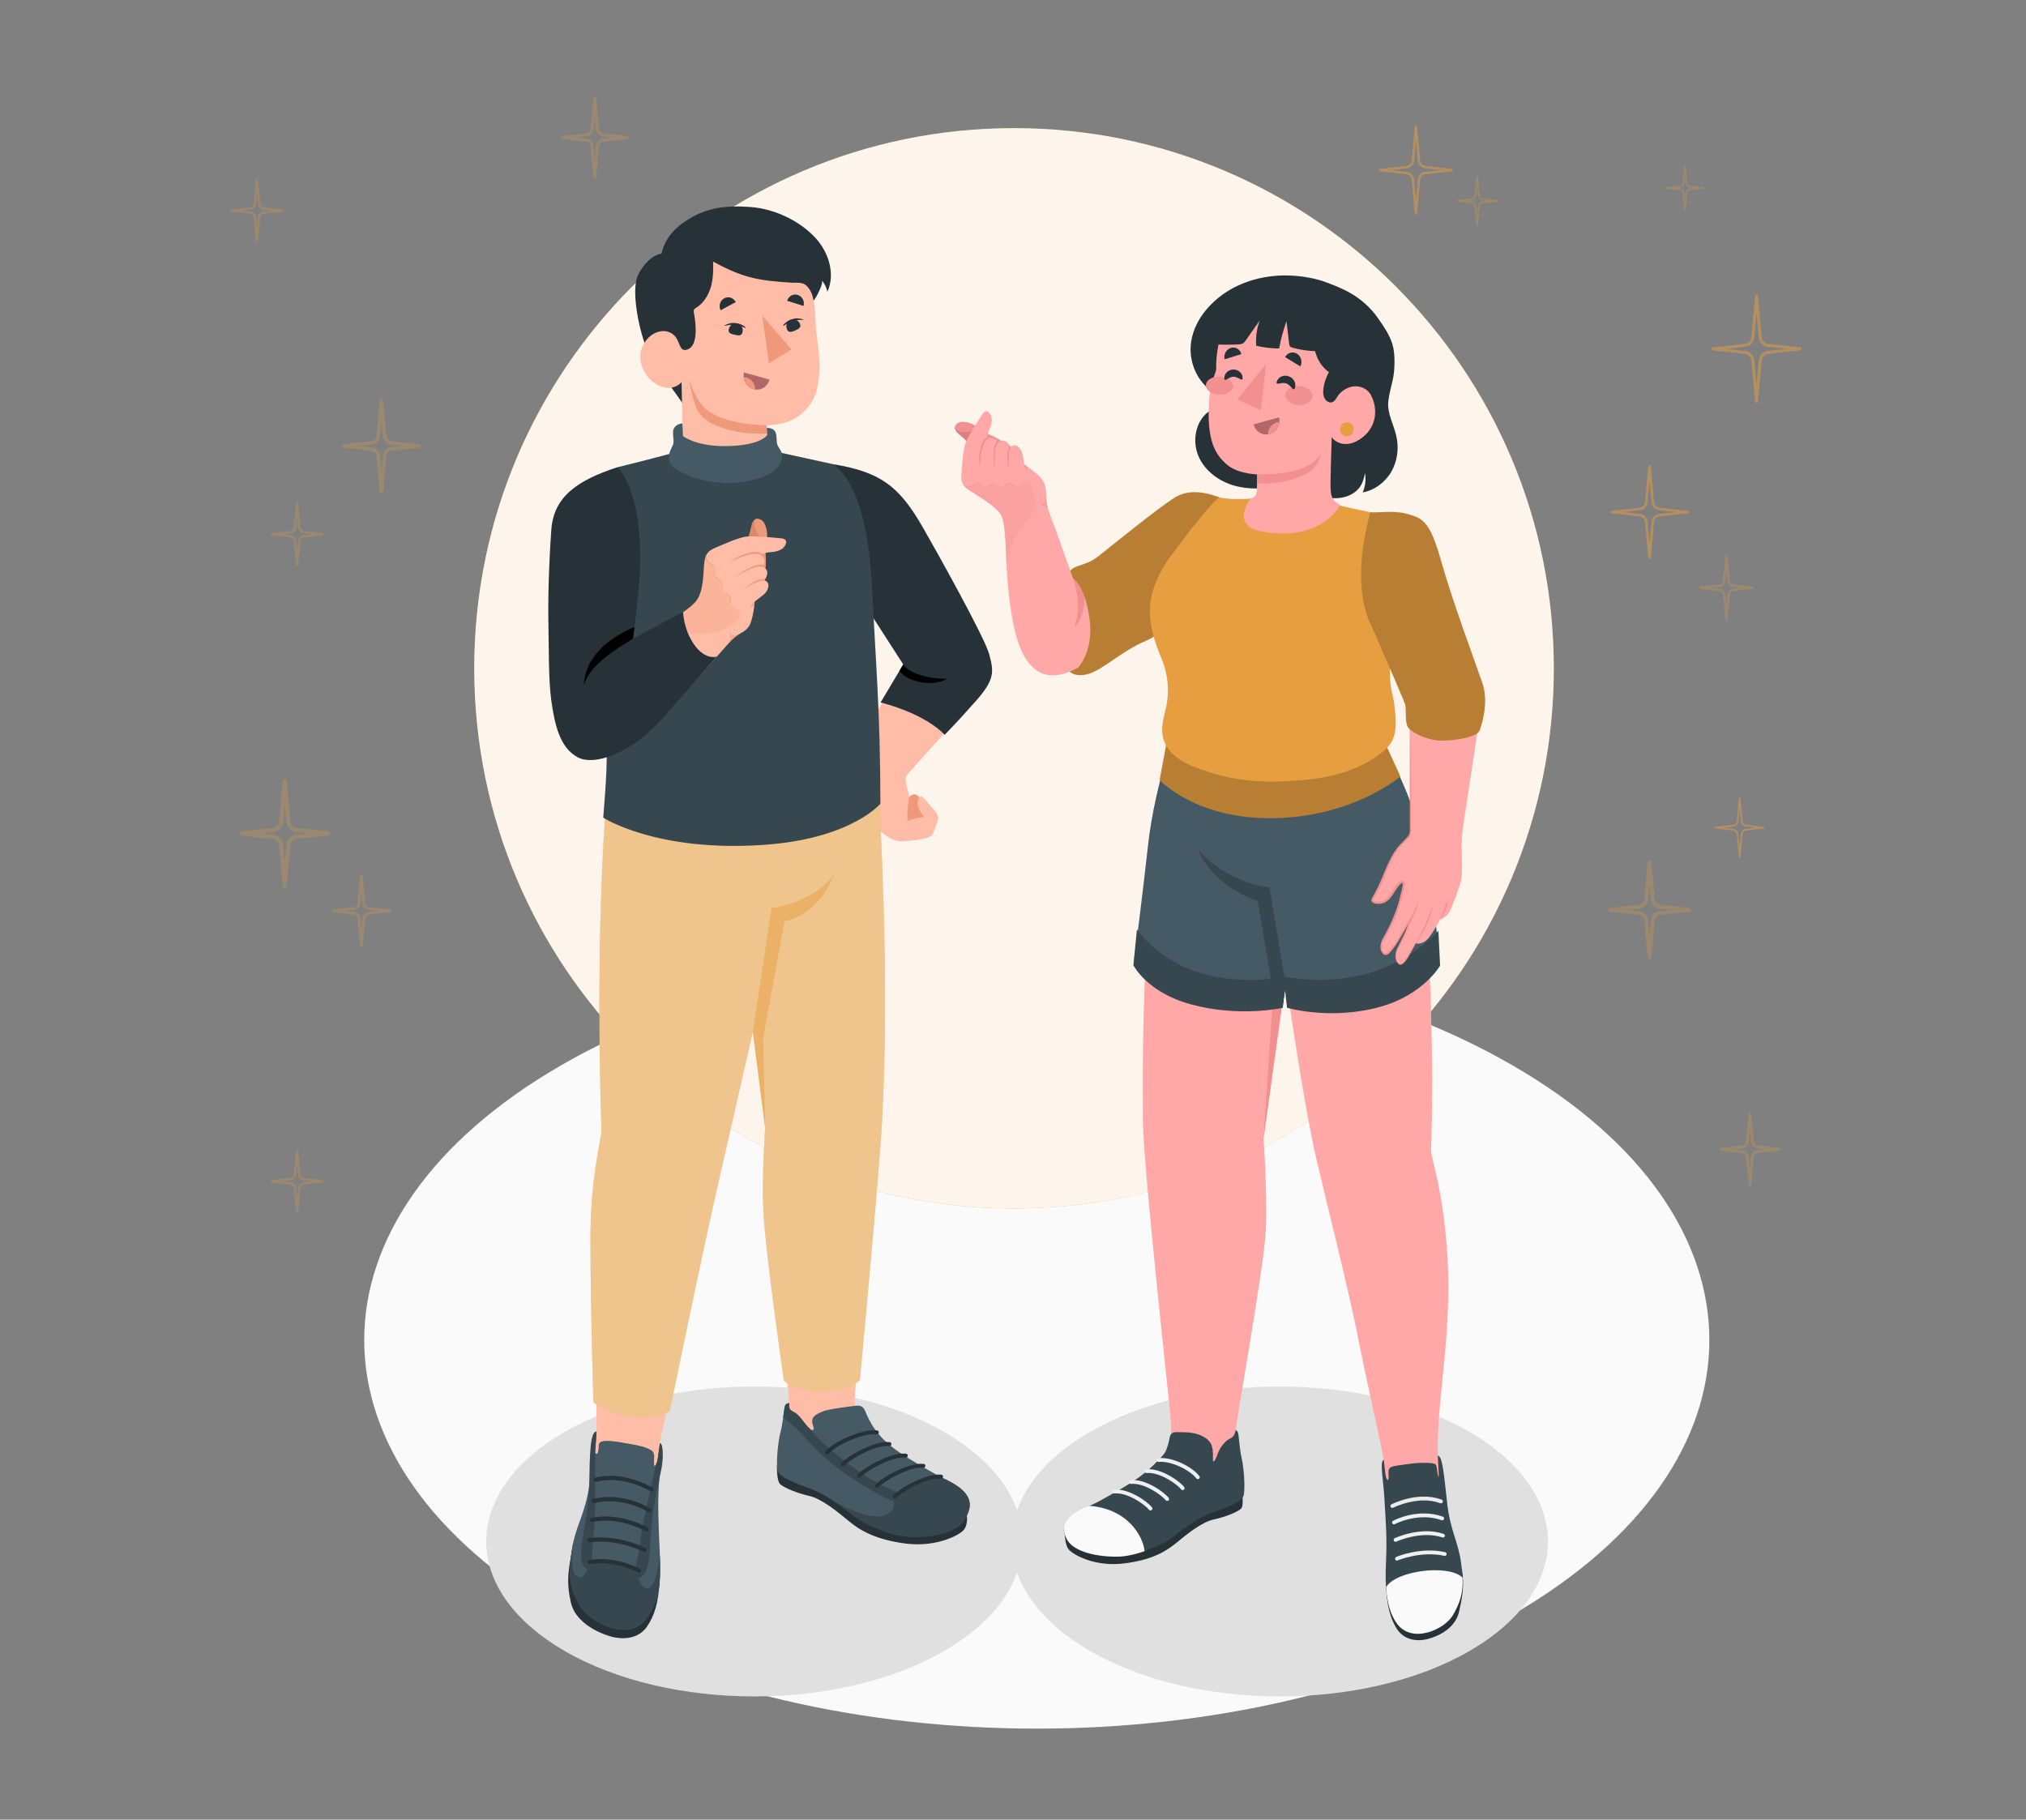 <svg width="334" height="300" viewBox="0 0 334 300" fill="none" xmlns="http://www.w3.org/2000/svg">
<rect x="0" y="0" width="334" height="300" fill="#808080" stroke="none"/>
<g clip-path="url(#clip0_4334_20881)">
<path d="M92.517 175.63C49.218 200.65 49.218 241.216 92.517 266.236C135.821 291.255 206.022 291.255 249.326 266.236C292.624 241.216 292.624 200.65 249.326 175.63C206.022 150.611 135.821 150.611 92.517 175.63Z" fill="#FAFAFA"/>
<path d="M93.103 272.203C75.839 262.227 75.839 246.051 93.103 236.076C110.374 226.1 138.365 226.1 155.63 236.076C172.894 246.051 172.894 262.227 155.63 272.209C138.365 282.184 110.368 282.19 93.103 272.209V272.203Z" fill="#E0E0E0"/>
<path d="M179.718 272.203C162.453 262.227 162.453 246.051 179.718 236.076C196.988 226.1 224.98 226.1 242.244 236.076C259.508 246.051 259.508 262.227 242.244 272.209C224.98 282.184 196.982 282.19 179.718 272.209V272.203Z" fill="#E0E0E0"/>
<path d="M167.171 199.248C216.316 199.248 256.156 159.374 256.156 110.188C256.156 61.002 216.316 21.128 167.171 21.128C118.026 21.128 78.186 61.002 78.186 110.188C78.186 159.374 118.026 199.248 167.171 199.248Z" fill="#E69E41"/>
<path opacity="0.9" d="M167.171 199.248C216.316 199.248 256.156 159.374 256.156 110.188C256.156 61.002 216.316 21.128 167.171 21.128C118.026 21.128 78.186 61.002 78.186 110.188C78.186 159.374 118.026 199.248 167.171 199.248Z" fill="white"/>
<path d="M151.032 131.02C150.619 130.882 150.128 131.062 149.9 131.427C149.757 131.302 149.685 131.092 149.511 131.02C149.296 130.936 149.068 131.11 148.918 131.284C147.721 132.626 147.554 134.77 148.517 136.286C148.577 136.382 148.643 136.472 148.739 136.532C148.847 136.598 148.978 136.604 149.11 136.61C149.78 136.634 150.457 136.58 151.121 136.448C151.78 136.316 152.498 136.047 152.78 135.429C152.983 134.986 152.911 134.471 152.827 133.986C152.72 133.327 152.564 132.739 152.151 132.206C151.882 131.853 151.451 131.158 151.038 131.014L151.032 131.02Z" fill="#F0997A"/>
<path d="M158.107 118.276C163.686 112.423 163.782 111.111 162.495 107.402C161.795 105.383 158.413 98.325 154.282 91.316C149.732 83.593 147.398 79.549 139.406 77.704L140.951 96.414L149.391 109.211C149.391 109.211 143.136 119.63 141.777 122.452C139.819 126.508 140.46 132.571 143.573 135.567C146.686 138.562 147.47 138.97 150.187 138.61C152.905 138.251 153.618 138.047 153.929 137.173C154.713 134.986 155.09 134.734 153.821 133.338C153.103 132.547 152.498 131.768 152.097 131.415C151.917 131.259 151.648 131.307 151.516 131.499C150.678 132.709 152.313 134.698 152.313 134.698C152.313 134.698 150.726 134.872 149.613 135.375C149.433 132.997 150.08 131.697 149.709 130.438C149.469 129.636 149.02 128.276 149.595 127.664C150.828 126.358 154.629 121.931 158.107 118.282V118.276Z" fill="#FFBDA7"/>
<path d="M137.419 76.541C145.207 77.848 148.242 80.172 152.157 86.984C154.246 90.615 162.328 105.06 163.076 107.864C163.824 110.668 164.052 111.962 161.005 115.431C157.808 119.073 155.725 121.152 155.725 121.152C155.725 121.152 153.061 117.899 145.177 115.808L148.907 109.547L140.562 96.594L137.407 76.547L137.419 76.541Z" fill="#263238"/>
<path d="M148.913 109.541C149.883 111.291 154.325 112.081 156.216 111.86C153.654 113.394 149.572 112.399 148.267 110.62L148.913 109.535V109.541Z" fill="black"/>
<path d="M130.092 231.342L129.23 220.205L141.502 221.397C141.502 221.397 141.155 227.418 140.898 230.821C140.742 232.834 143.274 236.651 143.274 236.651C143.274 236.651 137.414 239.682 134.349 238.478C131.284 237.268 129.751 233.241 129.817 232.379C129.883 231.51 130.092 231.342 130.092 231.342Z" fill="#FFBDA7"/>
<path d="M159.245 249.538C159.437 249.538 159.712 251.611 158.647 252.48C157.42 253.48 153.828 255.11 149.117 254.463C144.405 253.822 141.861 252.378 139.988 250.832C138.114 249.28 135.492 247.099 133.361 246.62C131.379 246.177 129.236 245.284 128.608 244.685C127.979 244.086 128.093 241.45 128.093 241.45L159.239 249.538H159.245Z" fill="#263238"/>
<path d="M130.086 231.324C130.086 231.324 129.493 231.324 129.368 231.935C129.212 232.66 129.033 234.769 128.709 235.961C128.26 237.615 127.931 241.006 128.177 242.36C128.422 243.714 131.643 244.685 133.702 245.47C135.803 246.272 138.227 247.902 140.352 249.633C142.549 251.425 147.195 253.318 150.272 253.33C153.911 253.342 158.024 252.252 158.976 250.628C160.161 248.621 161.029 246.284 155.659 243.804C154.642 243.337 151.074 241.24 149.859 240.485C146.572 238.436 144.261 236.561 142.777 232.978C142.603 232.558 142.424 232.097 142.011 231.881C141.699 231.714 141.316 231.732 140.963 231.78C140.065 231.893 136.473 232.331 135.647 232.696C134.917 233.02 133.887 233.397 133.893 234.296C133.893 234.607 133.983 234.913 134.085 235.213C134.145 235.398 134.199 235.638 134.031 235.746C133.875 235.848 133.666 235.728 133.528 235.602C132.965 235.105 132.558 234.476 132.091 233.894C131.84 233.583 131.565 233.289 131.247 233.044C130.96 232.822 130.589 232.708 130.332 232.457C130.008 232.139 130.092 231.744 130.08 231.324H130.086Z" fill="#455A64"/>
<path d="M140.359 249.628C139.425 248.867 138.431 248.13 137.438 247.471C137.438 247.471 143.747 251.269 146.327 249.604C147.991 248.531 147.219 247.195 147.183 246.77C147.147 246.344 153.014 243.421 154.618 243.253C155.061 243.499 155.438 243.696 155.672 243.804C161.041 246.284 160.173 248.621 158.988 250.628C158.03 252.252 155.049 253.492 150.344 253.438C147.267 253.402 142.556 251.425 140.359 249.634V249.628Z" fill="#37474F"/>
<path d="M146.752 245.529C150.093 246.865 148.656 247.453 147.716 247.572C146.776 247.692 141.161 244.439 137.743 241.767C134.181 238.981 131.943 235.949 130.62 234.925C130.129 234.542 129.596 234.074 129.123 233.637C129.219 232.924 129.297 232.277 129.368 231.935C129.494 231.324 130.087 231.324 130.087 231.324C130.099 231.744 130.015 232.139 130.338 232.457C130.596 232.708 130.967 232.822 131.254 233.044C131.571 233.289 131.847 233.583 132.098 233.894C132.565 234.47 132.972 235.105 133.535 235.596C136.426 239.227 143.4 244.193 146.741 245.523L146.752 245.529Z" fill="#37474F"/>
<path d="M147.483 247.093C147.411 247.093 147.333 247.069 147.273 247.021C147.13 246.907 147.112 246.704 147.231 246.566C148.189 245.457 152.709 242.845 155.175 243.133C155.361 243.151 155.486 243.313 155.468 243.492C155.445 243.666 155.301 243.792 155.097 243.774C152.793 243.51 148.501 246.104 147.74 246.979C147.674 247.057 147.579 247.093 147.483 247.093Z" fill="#263238"/>
<path d="M144.574 245.32C144.502 245.32 144.424 245.296 144.364 245.242C144.22 245.128 144.203 244.924 144.322 244.786C145.28 243.678 149.794 241.066 152.266 241.354C152.446 241.371 152.577 241.533 152.559 241.713C152.535 241.887 152.38 242.013 152.188 241.995C149.883 241.731 145.591 244.319 144.831 245.2C144.765 245.278 144.669 245.314 144.574 245.314V245.32Z" fill="#263238"/>
<path d="M141.664 243.636C141.593 243.636 141.515 243.612 141.455 243.558C141.311 243.444 141.293 243.241 141.413 243.103C142.371 241.994 146.89 239.376 149.357 239.67C149.536 239.688 149.668 239.85 149.65 240.029C149.626 240.203 149.471 240.329 149.279 240.311C146.974 240.047 142.682 242.635 141.922 243.516C141.856 243.594 141.76 243.63 141.664 243.63V243.636Z" fill="#263238"/>
<path d="M138.97 241.725C138.898 241.725 138.821 241.701 138.761 241.647C138.617 241.533 138.599 241.329 138.719 241.198C139.677 240.089 144.202 237.477 146.662 237.765C146.848 237.783 146.974 237.944 146.956 238.124C146.932 238.298 146.776 238.424 146.585 238.406C144.286 238.142 139.988 240.73 139.228 241.611C139.162 241.689 139.066 241.725 138.97 241.725Z" fill="#263238"/>
<path d="M136.33 239.808C136.259 239.808 136.187 239.784 136.127 239.736C135.983 239.622 135.965 239.424 136.079 239.287C137.396 237.711 142.119 235.542 144.585 235.83C144.765 235.848 144.897 236.009 144.879 236.189C144.855 236.363 144.699 236.489 144.508 236.471C142.287 236.213 137.761 238.298 136.594 239.694C136.528 239.772 136.432 239.814 136.33 239.814V239.808Z" fill="#263238"/>
<path d="M108.788 237.777L111.044 227.029L98.342 225.752L98.33 236.033C98.33 236.033 97.186 239.766 98.03 241.072C98.874 242.378 107.327 243.409 108.063 242.486C108.8 241.563 108.8 237.783 108.8 237.783L108.788 237.777Z" fill="#FFBDA7"/>
<path d="M108.734 260.939C108.5 264.24 107.92 266.397 106.615 268.242C105.31 270.088 102.873 270.495 100.413 269.728C97.953 268.955 94.804 267.176 94.121 264.252C93.433 261.328 93.589 259.375 94.175 256.344L108.74 260.945L108.734 260.939Z" fill="#263238"/>
<path d="M98.323 236.033C97.306 236.021 97.749 240.515 97.132 244.936C96.474 249.669 94.893 251.521 94.306 255.403C93.636 259.837 93.876 261.856 95.582 264.707C97.282 267.559 103.352 270.717 106.375 267.08C108.841 264.114 108.967 260.615 108.775 256.116C108.578 251.467 108.398 248.196 108.632 244.703C108.853 241.36 109.667 238.364 108.793 237.915C108.721 238.4 108.649 239.023 108.578 239.502C108.518 239.868 108.404 241.677 107.835 241.647C107.787 241.216 107.799 240.814 107.835 240.383C107.865 240.006 107.835 239.586 107.566 239.275C107.297 238.963 106.315 238.598 105.902 238.49C104.902 238.226 103.13 237.927 102.113 237.759C101.61 237.675 101.101 237.615 100.592 237.573C100.179 237.543 99.694 237.537 99.305 237.633C99.066 237.693 98.844 237.831 98.754 238.041C98.688 238.196 98.7 238.376 98.7 238.55C98.7 238.861 98.653 239.167 98.569 239.46C98.533 239.592 98.431 239.742 98.287 239.7C98.168 239.664 98.126 239.526 98.126 239.413C98.126 238.873 98.204 238.484 98.234 237.855C98.245 237.567 98.305 237.172 98.311 236.878C98.317 236.591 98.323 236.303 98.347 236.021L98.323 236.033Z" fill="#455A64"/>
<path d="M94.547 254.139C94.445 254.78 93.816 259.01 95.085 259.884C96.462 260.831 97.24 257.53 97.24 257.53C97.24 257.53 100.485 256.889 105.19 259.159C104.945 259.836 105.657 262.185 106.95 261.807C108.237 261.43 108.782 256.565 108.788 256.499C108.956 260.807 108.77 264.192 106.369 267.074C103.34 270.71 97.276 267.553 95.576 264.701C93.876 261.849 93.631 259.824 94.301 255.397C94.367 254.953 94.451 254.54 94.541 254.139H94.547Z" fill="#37474F"/>
<path d="M97.611 257.847C97.581 259.465 95.833 258.776 95.773 256.481C95.713 254.187 97.12 248.867 97.138 244.93C97.216 239.52 97.312 236.021 98.329 236.027C98.329 236.081 98.329 236.135 98.323 236.189L98.174 238.448C98.144 238.777 98.108 239.065 98.108 239.412C98.06 242.714 98.276 249.118 97.946 252.12C97.617 255.121 97.647 256.224 97.617 257.841L97.611 257.847Z" fill="#37474F"/>
<path d="M104.645 259.069C104.992 257.506 105.28 256.451 105.651 253.462C106.022 250.496 107.489 244.523 108.207 241.311C108.459 240.778 108.53 239.76 108.572 239.496C108.644 239.047 108.71 238.484 108.776 238.016C108.782 237.986 108.788 237.95 108.794 237.92C109.428 238.25 109.321 240.814 109.045 242.15C108.77 243.486 108.429 244.924 108.093 246.835C107.195 250.622 107.321 256.236 106.734 258.416C106.148 260.597 104.304 260.633 104.645 259.069Z" fill="#37474F"/>
<path d="M105.291 259.297C105.244 259.291 105.196 259.273 105.154 259.249C105.118 259.225 101.442 257.206 97.336 257.871C97.132 257.901 96.929 257.775 96.875 257.59C96.821 257.404 96.947 257.224 97.144 257.188C101.538 256.475 105.345 258.578 105.501 258.668C105.687 258.77 105.752 258.986 105.657 259.147C105.585 259.267 105.435 259.327 105.285 259.297H105.291Z" fill="#263238"/>
<path d="M106.165 255.852C106.124 255.846 106.082 255.828 106.04 255.81C105.998 255.792 101.867 253.678 97.288 254.271C97.084 254.295 96.887 254.163 96.839 253.977C96.791 253.785 96.923 253.612 97.126 253.588C101.969 252.965 106.195 255.127 106.375 255.217C106.561 255.313 106.638 255.529 106.549 255.691C106.477 255.816 106.321 255.882 106.171 255.852H106.165Z" fill="#263238"/>
<path d="M97.557 250.946C97.414 250.922 97.288 250.826 97.24 250.688C97.174 250.502 97.282 250.317 97.48 250.269C102.041 249.232 106.525 251.713 106.716 251.821C106.902 251.922 106.968 252.138 106.872 252.3C106.776 252.462 106.543 252.504 106.363 252.402C106.321 252.378 101.963 249.969 97.719 250.94C97.665 250.952 97.611 250.952 97.557 250.94V250.946Z" fill="#263238"/>
<path d="M97.839 247.818C97.701 247.794 97.575 247.698 97.521 247.566C97.45 247.381 97.557 247.195 97.749 247.147C102.765 245.919 106.992 248.573 107.171 248.687C107.351 248.801 107.405 249.016 107.297 249.172C107.189 249.328 106.95 249.358 106.776 249.244C106.734 249.22 102.67 246.674 98 247.818C97.946 247.83 97.887 247.83 97.833 247.818H97.839Z" fill="#263238"/>
<path d="M98.174 244.301C98.037 244.277 97.911 244.187 97.863 244.056C97.791 243.87 97.893 243.684 98.084 243.63C102.79 242.408 107.381 245.152 107.573 245.272C107.752 245.38 107.812 245.595 107.71 245.751C107.609 245.907 107.375 245.949 107.195 245.835C107.154 245.805 102.718 243.157 98.348 244.295C98.294 244.307 98.234 244.313 98.18 244.301H98.174Z" fill="#263238"/>
<path d="M100.245 128.299C97.886 154.145 99.161 186.516 99.161 186.516C98.958 188.475 97.3 194.772 97.335 204.514C97.389 218.216 97.832 231.223 97.832 231.223C100.861 233.781 107.189 234.29 110.409 232.66C110.409 232.66 115.414 208.234 118.221 195.904C121.029 183.574 124.112 170.082 124.112 170.082L126.141 185.899C126.141 185.899 125.549 194.053 125.848 199.793C126.219 206.832 129.224 227.58 129.224 227.58C130.972 229.791 139.06 230.204 141.753 227.532C141.753 227.532 144.992 193.19 145.447 184.263C146.381 165.858 145.764 147.333 144.788 128.299H100.245Z" fill="#E69E41"/>
<path opacity="0.4" d="M100.245 128.299C97.886 154.145 99.161 186.516 99.161 186.516C98.958 188.475 97.3 194.772 97.335 204.514C97.389 218.216 97.832 231.223 97.832 231.223C100.861 233.781 107.189 234.29 110.409 232.66C110.409 232.66 115.414 208.234 118.221 195.904C121.029 183.574 124.112 170.082 124.112 170.082L126.141 185.899C126.141 185.899 125.549 194.053 125.848 199.793C126.219 206.832 129.224 227.58 129.224 227.58C130.972 229.791 139.06 230.204 141.753 227.532C141.753 227.532 144.992 193.19 145.447 184.263C146.381 165.858 145.764 147.333 144.788 128.299H100.245Z" fill="white"/>
<path opacity="0.5" d="M124.112 170.082L127.189 149.718C127.189 149.718 133.9 148.939 137.42 144.254C137.42 144.254 135.6 150.365 129.326 151.923L125.812 171.101L126.142 185.899L124.112 170.082Z" fill="#E69E41"/>
<path d="M112.697 74.199C112.697 74.199 107.92 75.541 101.826 77.027C101.826 77.027 96.175 91.765 98.593 102.981C99.15 105.563 99.521 112.632 99.844 118.096C100.281 125.472 99.88 129.012 99.449 134.806C99.449 134.806 108.351 140.617 126.315 139.263C140.419 138.197 145.136 132.511 145.136 132.511C145.136 117.3 144.31 108.516 143.849 98.254C143.214 84.252 140.467 78.938 137.42 76.547L126.686 74.199H112.703H112.697Z" fill="#37474F"/>
<path d="M123.777 34.129C119.652 33.836 116.647 34.243 113.606 36.077C111.164 37.55 109.602 39.372 109.057 41.81C107.363 42.08 105.848 43.877 105.148 45.447C104.31 47.316 104.849 51.294 105.495 53.901C106.285 57.106 106.986 58.771 108.847 61.443C109.207 61.959 113.69 67.722 113.283 68.064C116.025 65.769 118.761 63.474 121.502 61.18C123.771 59.281 126.04 57.381 128.303 55.482C129.919 54.128 131.745 52.954 132.924 51.18C133.445 50.402 134.109 49.713 134.582 48.898C134.798 48.526 135.815 46.597 135.468 46.202C135.935 46.741 136.258 47.406 136.402 48.107C137.719 45.237 136.653 41.708 134.552 39.354C131.966 36.448 127.662 34.411 123.777 34.135V34.129Z" fill="#263238"/>
<path d="M134.648 64.301C134.068 66.614 132.146 68.813 129.71 69.586C127.866 70.173 126.399 70.107 126.399 70.107L126.585 72.893C127.507 73.54 129.033 76.991 123.059 77.47C117.085 77.949 112.607 74.157 112.607 74.157L112.356 63.013C112.356 63.013 110.937 64.841 108.267 63.397C106.441 62.396 104.663 59.455 106.052 56.842C107.435 54.242 110.249 53.967 111.422 55.62C112.068 56.525 112.092 57.855 113.05 57.693C115.223 57.328 114.726 53.343 114.397 51.582C114.367 51.42 114.337 51.246 114.397 51.091C114.469 50.923 114.636 50.827 114.792 50.725C115.989 49.976 116.786 48.694 117.181 47.334C117.576 45.98 117.612 44.542 117.552 43.128C119.437 44.147 121.377 45.082 123.442 45.651C125.711 46.274 128.076 46.442 130.422 46.603C131.212 46.657 132.266 46.453 132.924 47.077C133.685 47.796 133.966 48.664 134.14 49.611C134.487 51.51 134.391 53.607 134.666 55.512C135.139 58.772 135.319 61.599 134.642 64.283L134.648 64.301Z" fill="#FFBDA7"/>
<path d="M129.764 49.593L132.469 50.444C132.685 49.671 132.254 48.856 131.512 48.623C130.763 48.389 129.985 48.826 129.764 49.599V49.593Z" fill="#263238"/>
<path d="M121.293 49.809L118.797 51.151C118.438 50.432 118.707 49.551 119.396 49.179C120.084 48.808 120.934 49.09 121.293 49.809Z" fill="#263238"/>
<path d="M126.399 70.107C123.592 70.149 118.288 69.364 116.109 67.219C114.577 65.716 113.637 62.714 113.637 62.714C113.637 62.714 114.152 66.65 115.433 68.31C116.714 69.969 119.695 70.838 121.497 71.174C123.903 71.617 126.483 71.509 126.483 71.509L126.399 70.107Z" fill="#F0997A"/>
<path d="M110.374 76.212C110.853 77.602 116.103 80.214 121.892 79.525C127.68 78.836 128.794 76.517 128.914 75.589C129.099 74.127 128.153 73.953 128.064 72.887C127.98 71.838 128.165 70.538 126.417 70.556L126.495 71.689C126.495 71.689 125.657 73.348 120.252 73.54C114.846 73.726 112.601 71.898 112.601 71.898L112.499 69.831C112.499 69.831 111.709 69.771 111.176 70.502C110.644 71.233 111.29 72.677 110.919 73.42C110.548 74.163 110.009 75.092 110.368 76.206L110.374 76.212Z" fill="#455A64"/>
<path d="M126.776 59.898L130.499 57.615L125.656 52.037L126.776 59.898Z" fill="#F0997A"/>
<path d="M122.652 61.407L126.848 62.569C126.549 63.774 125.369 64.487 124.208 64.163C123.047 63.84 122.352 62.605 122.652 61.407Z" fill="#B16668"/>
<path d="M124.214 64.163C124.304 64.187 124.387 64.193 124.477 64.205C124.507 63.133 123.675 62.228 122.604 62.174C122.687 63.091 123.304 63.912 124.214 64.163Z" fill="#F0997A"/>
<path d="M131.859 53.349C132.134 53.954 131.721 54.206 131.134 54.469C130.554 54.733 130.021 54.919 129.746 54.313C129.47 53.708 129.716 53.001 130.302 52.738C130.883 52.474 131.583 52.75 131.859 53.355V53.349Z" fill="#263238"/>
<path d="M129.751 53.019C129.997 52.84 130.302 52.72 130.589 52.624C130.877 52.528 131.182 52.474 131.481 52.492C131.984 52.516 132.259 52.612 132.421 52.672C132.439 52.678 132.469 52.744 132.433 52.744C132.188 52.744 131.966 52.72 131.607 52.744C131.308 52.762 130.901 52.864 130.613 52.959C130.17 53.115 129.997 53.193 129.518 53.493C129.404 53.565 129.188 53.708 129.17 53.732C129.141 53.762 129.105 53.672 129.117 53.642C129.242 53.391 129.53 53.187 129.751 53.025V53.019Z" fill="#263238"/>
<path d="M120.15 54.224C119.988 54.871 120.449 55.039 121.072 55.188C121.694 55.338 122.245 55.422 122.407 54.775C122.568 54.128 122.191 53.481 121.568 53.331C120.946 53.181 120.311 53.583 120.156 54.23L120.15 54.224Z" fill="#263238"/>
<path d="M122.155 53.499C121.879 53.367 121.562 53.307 121.257 53.265C120.957 53.229 120.646 53.229 120.359 53.301C119.868 53.421 119.617 53.565 119.473 53.655C119.455 53.667 119.437 53.739 119.473 53.727C119.718 53.673 119.928 53.613 120.281 53.571C120.58 53.535 120.999 53.553 121.299 53.595C121.766 53.661 121.945 53.709 122.478 53.912C122.604 53.96 122.843 54.062 122.867 54.08C122.903 54.104 122.921 54.008 122.903 53.984C122.735 53.763 122.406 53.613 122.161 53.493L122.155 53.499Z" fill="#263238"/>
<path d="M121.592 93.245C121.556 91.843 122.322 90.74 122.921 89.548C123.292 88.811 123.597 88.014 123.753 87.199C123.915 86.355 124.19 85.258 125.178 85.57C126.363 85.947 126.554 87.841 126.453 88.853C126.381 89.566 126.189 90.237 126.201 90.968C126.213 91.723 126.297 92.478 126.249 93.233C126.183 94.239 125.86 95.222 125.393 96.12C125.07 96.737 124.657 97.337 124.052 97.672C123.879 97.768 123.681 97.84 123.484 97.816C123.124 97.762 122.903 97.403 122.753 97.067C122.436 96.372 122.197 95.647 121.957 94.916C121.777 94.371 121.598 93.82 121.586 93.251L121.592 93.245Z" fill="#F0997A"/>
<path opacity="0.1" d="M126.453 88.913C126.19 88.859 125.92 88.799 125.681 88.679C125.13 88.397 124.789 87.822 124.561 87.247C124.442 86.948 124.34 86.63 124.34 86.306C124.34 86.037 124.43 85.761 124.603 85.558C124.076 85.755 123.885 86.552 123.765 87.199C123.61 88.014 123.304 88.811 122.933 89.548C122.777 89.859 122.61 90.159 122.448 90.464C122.969 90.752 123.568 90.944 124.148 90.824C124.472 90.758 124.765 90.596 125.04 90.416C125.375 90.201 125.693 89.961 125.986 89.698C126.148 89.554 126.309 89.392 126.417 89.206C126.429 89.11 126.441 89.015 126.453 88.913Z" fill="black"/>
<path d="M114.624 99.266C113.181 100.943 107.033 104.496 107.033 104.496L113.241 113.723C113.241 113.723 118.658 107.755 120.017 106.174C121.699 104.209 122.555 104.49 123.382 103.388C124.202 102.279 124.423 99.164 124.423 99.164C124.423 99.164 125.357 98.487 125.938 98.002C126.716 97.343 127.087 96.001 126.022 95.683C126.698 94.707 126.662 93.88 125.842 93.502C126.321 92.244 125.776 91.543 125.034 91.387C125.034 91.387 125.782 91.291 126.674 91.064C128.218 91.004 128.985 90.609 129.35 90.051C129.721 89.494 129.787 88.865 128.853 88.763C127.704 88.637 124.214 88.326 122.951 88.482C121.687 88.643 119.03 89.842 117.892 90.327C116.755 90.812 116.276 91.297 116.102 92.885C115.929 94.467 116.072 97.6 114.63 99.278L114.624 99.266Z" fill="#FFBDA7"/>
<path d="M124.424 99.151C124.173 99.415 123.897 99.966 123.538 100.068C124.035 100.068 124.358 99.571 124.358 99.571L124.424 99.145V99.151Z" fill="#F0997A"/>
<path d="M126.022 95.671C125.412 95.599 123.706 96.396 122.473 97.223C123.64 96.222 124.747 95.479 126.19 95.407C126.19 95.413 126.118 95.533 126.022 95.671Z" fill="#F0997A"/>
<path d="M125.837 93.49C125.286 93.31 124.615 93.376 123.502 93.903C122.388 94.43 121.293 95 121.293 95C121.293 95 122.317 94.233 123.496 93.682C124.675 93.13 125.298 92.963 125.944 93.148C125.914 93.268 125.878 93.382 125.837 93.49Z" fill="#F0997A"/>
<path d="M125.028 91.369C125.028 91.369 125.25 91.339 125.597 91.279C124.885 90.608 122.155 91.183 120.371 92.699C122.065 91.77 124.011 91.123 125.028 91.375V91.369Z" fill="#F0997A"/>
<path opacity="0.3" d="M115.833 104.448C117.186 104.346 118.204 104.388 119.287 103.855C120.287 103.364 121.317 102.561 121.808 101.848C122.041 101.512 122.263 101.099 121.814 100.656C121.598 100.44 120.88 100.17 120.64 99.805C120.227 99.17 120.604 98.834 120.347 98.421C120.054 97.942 119.473 97.846 119.245 97.462C118.952 96.965 119.269 96.564 119.126 96.168C118.892 95.497 118.144 95.749 117.815 94.76C117.701 94.419 118.012 93.909 117.893 93.568C117.725 93.077 117.025 93.041 116.653 92.549C116.468 92.304 116.3 91.789 116.45 91.453C116.264 91.801 116.151 92.256 116.079 92.879C115.905 94.461 116.049 97.594 114.606 99.272C113.415 100.656 110.595 102.315 107.016 104.502C109.877 102.89 112.451 104.712 115.815 104.46L115.833 104.448Z" fill="#F0997A"/>
<path d="M117.731 93.328C117.582 93.16 117.372 93.052 117.187 92.939C117.001 92.819 116.809 92.699 116.672 92.525C116.564 92.393 116.492 92.238 116.456 92.07C116.438 91.98 116.426 91.89 116.42 91.8C116.414 91.692 116.432 91.597 116.45 91.495C116.45 91.477 116.432 91.483 116.426 91.495C116.384 91.573 116.372 91.662 116.354 91.746C116.336 91.836 116.336 91.926 116.342 92.016C116.366 92.208 116.438 92.393 116.552 92.555C116.69 92.747 116.887 92.891 117.085 93.01C117.187 93.07 117.288 93.13 117.396 93.184C117.504 93.238 117.6 93.31 117.707 93.358C117.719 93.364 117.737 93.34 117.731 93.328ZM119.042 95.886C118.964 95.802 118.869 95.743 118.779 95.677C118.689 95.611 118.587 95.551 118.492 95.491C118.324 95.389 118.168 95.275 118.043 95.125C117.929 94.988 117.833 94.82 117.821 94.64C117.803 94.436 117.917 94.251 117.929 94.047C117.929 94.029 117.905 94.047 117.905 94.053C117.875 94.251 117.731 94.406 117.731 94.61C117.731 94.796 117.809 94.976 117.917 95.125C118.043 95.293 118.21 95.425 118.384 95.539C118.486 95.605 118.593 95.665 118.701 95.725C118.743 95.749 118.791 95.772 118.833 95.796C118.899 95.838 118.958 95.88 119.018 95.922C119.036 95.934 119.054 95.892 119.042 95.88V95.886ZM120.485 99.439C120.425 99.271 120.461 99.098 120.467 98.924C120.473 98.762 120.473 98.594 120.407 98.445C120.329 98.271 120.186 98.139 120.03 98.037C119.928 97.971 119.826 97.911 119.719 97.863C119.617 97.816 119.521 97.744 119.425 97.684C119.419 97.684 119.407 97.696 119.413 97.702C119.689 98.013 120.228 98.103 120.347 98.546C120.389 98.702 120.359 98.864 120.359 99.02C120.359 99.163 120.383 99.337 120.467 99.457C120.473 99.469 120.491 99.451 120.485 99.439Z" fill="#F0997A"/>
<path opacity="0.5" d="M121.724 104.634C121.203 104.802 120.682 104.796 120.359 104.311C120.227 104.131 120.251 104.448 120.311 104.7C120.395 105.065 120.299 105.539 120.203 105.958C120.808 105.287 121.299 104.91 121.724 104.634Z" fill="#F0997A"/>
<path d="M114.103 105.76C112.649 103.376 112.613 100.866 112.613 100.866L104.346 105.293C104.346 105.293 105.417 97.51 105.519 93.436C105.621 89.38 105.405 81.017 101.819 77.02C95.085 79.213 91.272 81.951 90.889 87.337C90.505 92.718 90.314 98.583 90.416 103.25C90.487 106.731 90.416 112.033 90.865 115.352C91.445 119.558 92.301 123.267 95.229 124.848C98.156 126.436 104.417 123.86 109.057 118.618C112.565 114.651 118.156 108.259 118.156 108.259C118.156 108.259 116.055 108.978 114.097 105.76H114.103Z" fill="#263238"/>
<path d="M104.351 105.293C99.281 108.361 97.09 110.362 96.246 113.016C96.438 108.624 99.784 105.407 104.603 103.37L104.351 105.287V105.293Z" fill="black"/>
<path d="M237.114 241.042C236.479 232.283 239.514 220.444 238.599 206.862C237.838 195.635 236.078 191.8 235.917 189.637C235.917 189.637 236.743 171.418 234.857 146.363C233.863 133.152 227.829 123.878 225.159 117.743H194.043C188.344 144.032 188.32 169.261 188.422 184.856C188.476 192.807 193.073 233.739 193.067 234.721C193.037 238.424 193.175 239.173 191.816 240.629C188.967 243.684 184.98 246.051 181.412 248.711C181.927 250.077 186.74 250.622 188.865 249.58C192.259 247.92 195.623 245.386 196.785 244.529C199.718 242.36 203.459 240.617 203.507 237.31C203.513 236.896 203.627 236.782 203.603 236.722C203.657 234.793 208.296 209.588 208.667 202.986C208.991 197.312 208.296 187.678 208.296 187.678L211.954 161.221C211.954 161.221 214.809 181.717 217.09 191.423C218.946 199.319 221.412 208.929 223.501 218.653C225.59 229.185 227.374 236.573 228.111 240.665C227.991 242.935 229.924 256.344 230.553 259.351C231.176 262.359 237.731 262.443 238.15 257.266C238.431 253.821 237.222 242.702 237.102 241.048L237.114 241.042Z" fill="#FFA8A7"/>
<path d="M211.966 161.221L209.29 146.291C209.29 146.291 198.946 145.063 195.187 141.444C195.187 141.444 199.928 148.142 206.949 149.232L209.901 163.611L208.344 187.474L211.972 161.221H211.966Z" fill="#F28F8F"/>
<path d="M225.16 117.605L194.684 117.641C194.684 117.641 190.428 128.629 189.248 139.467C188.356 147.663 186.979 158.219 186.979 158.219C186.979 158.219 188.865 163.24 197.09 165.577C204.016 167.548 211.427 166.074 211.427 166.074L211.972 162.365L212.433 165.571C212.433 165.571 218.144 167.764 225.86 166.176C234.869 164.313 237.138 158.801 237.138 158.801C236.97 152.294 236.216 146.698 234.055 137.4C231.894 128.09 226.854 121.08 225.166 117.611L225.16 117.605Z" fill="#455A64"/>
<path d="M197.521 140.12C197.521 140.12 199.545 145.842 207.333 148.562L209.895 163.606L209.715 166.326C210.787 166.194 211.421 166.068 211.421 166.068L211.966 162.36L209.29 146.285C209.29 146.285 202.682 145.842 197.527 140.12H197.521Z" fill="#37474F"/>
<path d="M187.428 153.223C187.428 153.223 190.978 158.531 198.275 160.532C204.501 162.239 210.134 161.359 211.655 161.065L211.984 161.64L211.469 166.158C211.469 166.158 204.393 167.793 196.282 165.577C189.051 163.599 186.848 159.136 186.848 159.136L187.434 153.229L187.428 153.223Z" fill="#37474F"/>
<path d="M237.126 153.462C237.126 153.462 232.655 158.531 225.363 160.532C218.072 162.533 211.583 160.975 211.583 160.975L212.176 166.152C212.176 166.152 219.305 168.249 227.417 166.032C234.648 164.055 237.408 159.208 237.408 159.208L237.126 153.462Z" fill="#37474F"/>
<path d="M175.348 252.204C175.689 252.797 175.396 254.792 176.371 255.655C177.497 256.649 180.819 258.297 185.237 257.77C189.655 257.249 192.055 255.907 193.839 254.445C195.617 252.983 198.113 250.928 200.119 250.508C201.974 250.119 203.998 249.298 204.596 248.735C205.195 248.166 204.62 245.021 204.62 245.021L175.36 252.198L175.348 252.204Z" fill="#263238"/>
<path d="M203.698 235.794C203.698 235.794 204.034 235.806 204.141 236.399C204.267 237.1 204.393 239.149 204.674 240.305C205.063 241.911 205.297 245.2 205.039 246.5C204.782 247.806 201.753 248.681 199.813 249.394C197.832 250.125 195.533 251.647 193.516 253.282C191.427 254.972 187.045 256.637 184.171 256.649C179.783 256.667 176.952 255.445 176.09 253.858C175.024 251.892 175.366 250.173 180.436 247.89C181.394 247.459 184.77 245.506 185.919 244.799C187.135 244.05 188.302 243.217 189.379 242.276C189.924 241.803 190.445 241.3 190.936 240.767C191.367 240.299 191.971 239.736 192.229 239.149C192.289 239.017 192.331 238.861 192.379 238.724C192.528 238.328 192.636 237.957 192.72 237.543C192.804 237.124 192.863 236.513 193.264 236.267C193.642 236.034 194.348 236.129 194.767 236.129C195.414 236.129 196.06 236.153 196.695 236.273C197.724 236.465 198.993 236.98 199.568 237.915C199.897 238.454 199.945 239.131 199.963 239.748C199.975 240.042 199.963 240.341 199.963 240.635C199.963 240.761 199.909 240.988 200.083 240.934C200.25 240.886 200.442 240.449 200.508 240.299C200.651 239.97 200.747 239.616 200.903 239.299C201.082 238.927 201.286 238.55 201.543 238.238C201.783 237.945 202.046 237.663 202.352 237.436C202.627 237.226 202.974 237.124 203.22 236.884C203.531 236.585 203.669 236.046 203.698 235.794Z" fill="#37474F"/>
<path d="M179.622 248.268C185.973 248.777 188.451 253.318 188.697 255.751C187.117 256.29 185.488 256.643 184.177 256.649C179.789 256.667 176.778 255.445 175.916 253.857C174.911 252.006 175.102 249.927 179.622 248.268Z" fill="#FAFAFA"/>
<path d="M189.667 249.028C189.739 249.028 189.805 249.004 189.865 248.963C189.996 248.855 190.02 248.663 189.913 248.525C189.039 247.429 185.986 245.374 183.669 245.601C183.495 245.619 183.376 245.769 183.388 245.943C183.406 246.111 183.549 246.236 183.729 246.225C185.884 246.021 188.733 248.052 189.428 248.921C189.488 248.998 189.577 249.034 189.667 249.034V249.028Z" fill="#F0F0F0"/>
<path d="M192.421 247.459C192.493 247.459 192.559 247.435 192.619 247.393C192.75 247.285 192.774 247.093 192.666 246.956C191.792 245.859 188.733 243.798 186.423 244.032C186.249 244.05 186.129 244.2 186.141 244.373C186.159 244.541 186.303 244.667 186.483 244.655C188.638 244.445 191.487 246.482 192.182 247.351C192.241 247.429 192.331 247.465 192.421 247.465V247.459Z" fill="#F0F0F0"/>
<path d="M194.971 245.668C195.043 245.668 195.108 245.644 195.168 245.602C195.3 245.494 195.324 245.302 195.216 245.164C194.342 244.068 191.277 242.013 188.973 242.241C188.799 242.259 188.679 242.408 188.691 242.582C188.709 242.75 188.853 242.876 189.032 242.864C191.188 242.66 194.037 244.691 194.731 245.56C194.791 245.638 194.881 245.674 194.971 245.674V245.668Z" fill="#F0F0F0"/>
<path d="M197.479 243.87C197.545 243.87 197.617 243.852 197.671 243.804C197.808 243.696 197.832 243.505 197.724 243.367C196.527 241.815 193.265 240.179 190.954 240.407C190.78 240.425 190.655 240.575 190.673 240.749C190.691 240.916 190.834 241.042 191.014 241.03C193.091 240.826 196.168 242.378 197.234 243.75C197.293 243.828 197.383 243.87 197.473 243.87H197.479Z" fill="#F0F0F0"/>
<path d="M228.505 261.694C228.678 264.696 229.145 266.679 230.211 268.44C231.277 270.202 233.282 270.753 235.311 270.238C237.341 269.722 239.945 268.344 240.525 265.756C241.106 263.168 241.447 261.395 240.986 258.615L228.505 261.694Z" fill="#263238"/>
<path d="M237.041 239.976C237.879 240.042 238.125 244.068 238.61 248.1C239.125 252.42 240.418 254.211 240.879 257.752C241.405 261.802 240.735 263.611 239.322 266.056C237.903 268.506 232.887 270.903 230.415 267.398C228.397 264.54 228.313 261.371 228.499 257.326C228.691 253.145 228.397 250.251 228.23 247.081C228.068 244.05 227.398 240.994 228.122 240.659C228.176 241.102 228.23 241.671 228.29 242.109C228.361 242.648 228.367 243.211 228.559 243.726C228.643 243.954 228.828 244.188 228.906 243.822C228.96 243.577 228.93 243.319 228.906 243.067C228.786 241.953 229.343 241.857 229.648 241.773C230.307 241.587 232.905 241.264 233.533 241.222C234.174 241.18 236.383 241.084 236.664 241.444C236.856 241.689 236.886 242.103 236.946 242.612C237.017 243.223 237.155 243.666 237.173 243.475C237.215 243.037 237.131 241.905 237.119 241.629C237.107 241.366 237.065 241.006 237.065 240.743C237.065 240.485 237.065 240.221 237.041 239.964V239.976Z" fill="#37474F"/>
<path d="M241.112 260.101C241.256 262.617 240.657 264.336 239.549 266.254C238.131 268.704 232.713 271.112 230.235 267.608C229.002 265.864 228.672 263.803 228.505 261.694C229.989 258.992 238.771 257.8 241.112 260.101Z" fill="#FAFAFA"/>
<path d="M230.331 257.29C230.367 257.29 230.403 257.278 230.433 257.261C230.469 257.243 234.342 255.643 238.107 256.518C238.275 256.554 238.443 256.452 238.479 256.284C238.515 256.116 238.413 255.948 238.245 255.912C234.258 254.99 230.307 256.631 230.164 256.703C230.008 256.781 229.942 256.961 230.02 257.117C230.08 257.237 230.206 257.302 230.331 257.29Z" fill="#F0F0F0"/>
<path d="M237.921 253.498C238.041 253.486 238.143 253.408 238.185 253.288C238.239 253.126 238.155 252.947 237.993 252.893C234.24 251.623 230.073 253.528 229.918 253.612C229.768 253.69 229.708 253.875 229.786 254.031C229.864 254.181 230.055 254.241 230.205 254.163C230.241 254.145 234.3 252.294 237.79 253.48C237.832 253.492 237.879 253.498 237.921 253.492V253.498Z" fill="#F0F0F0"/>
<path d="M237.79 250.652C237.904 250.64 238.012 250.562 238.053 250.448C238.113 250.287 238.03 250.107 237.868 250.053C233.743 248.573 229.786 250.658 229.643 250.748C229.493 250.838 229.451 251.03 229.541 251.173C229.631 251.317 229.822 251.365 229.966 251.275C229.996 251.257 233.821 249.256 237.658 250.634C237.706 250.652 237.748 250.658 237.796 250.652H237.79Z" fill="#F0F0F0"/>
<path d="M237.586 247.848C237.7 247.836 237.802 247.764 237.844 247.651C237.904 247.489 237.826 247.309 237.664 247.249C233.797 245.799 229.541 247.938 229.379 248.034C229.23 248.118 229.182 248.31 229.266 248.459C229.349 248.609 229.541 248.663 229.691 248.573C229.727 248.555 233.851 246.488 237.443 247.836C237.491 247.854 237.539 247.86 237.58 247.854L237.586 247.848Z" fill="#EBEBEB"/>
<path d="M162.603 76.38C161.4 75.793 160.801 74.66 160.053 73.618C159.592 72.977 159.054 72.366 158.425 71.874C157.778 71.365 156.97 70.646 157.671 69.945C158.509 69.106 160.203 69.772 161.017 70.305C161.592 70.682 162.077 71.138 162.699 71.449C163.346 71.772 164.022 72.03 164.645 72.408C165.471 72.911 166.159 73.612 166.716 74.403C167.093 74.948 167.422 75.565 167.44 76.224C167.44 76.416 167.422 76.613 167.315 76.769C167.111 77.051 166.704 77.081 166.357 77.063C165.626 77.027 164.908 76.907 164.184 76.793C163.645 76.703 163.094 76.613 162.603 76.374V76.38Z" fill="#F28F8F"/>
<path opacity="0.1" d="M161.065 70.347C160.903 70.55 160.736 70.748 160.526 70.904C160.041 71.245 159.407 71.281 158.82 71.227C158.509 71.197 158.198 71.144 157.928 71C157.701 70.88 157.503 70.682 157.407 70.448C157.342 70.982 157.934 71.497 158.425 71.886C159.048 72.378 159.586 72.989 160.053 73.63C160.245 73.9 160.43 74.175 160.616 74.445C161.089 74.133 161.52 73.702 161.67 73.157C161.753 72.851 161.747 72.534 161.717 72.222C161.682 71.844 161.622 71.467 161.526 71.102C161.472 70.898 161.406 70.694 161.298 70.514C161.221 70.46 161.149 70.407 161.071 70.353L161.065 70.347Z" fill="black"/>
<path d="M169.057 108.535C171.338 112.135 174.379 111.842 177.719 110.086C181.849 107.918 194.031 100.261 194.031 100.261L201.017 81.999C197.108 81.7 193.768 82.371 189.26 86.026C184.675 89.746 176.875 95.318 176.875 95.318C176.875 95.318 173.75 86.439 173.002 84.588C172.074 82.293 172.846 80.885 171.99 79.333C171.356 78.177 168.865 76.59 168.865 76.59C168.865 76.59 168.704 75.499 168.542 74.792C168.326 73.846 167.351 72.935 166.614 73.696C166.082 72.695 165.363 72.36 164.681 72.887C163.825 71.928 162.993 72.084 162.526 72.641C162.526 72.641 162.771 71.964 162.975 71.108C163.603 69.772 163.603 68.945 163.298 68.388C162.987 67.83 162.484 67.489 161.987 68.238C161.376 69.16 159.569 71.988 159.15 73.132C158.731 74.277 158.575 77.063 158.491 78.243C158.401 79.423 158.605 80.046 159.868 80.891C161.131 81.736 164.388 83.551 165.112 85.079C165.872 86.679 165.788 91.861 166.052 95.168C166.447 100.105 167.183 105.581 169.057 108.541V108.535Z" fill="#FFA8A7"/>
<path d="M176.868 95.312C177.658 97.607 178.167 100.536 177.078 103.466C180.22 100.105 178.077 94.449 178.077 94.449L176.868 95.318V95.312Z" fill="#F28F8F"/>
<path d="M201.011 81.999C199.922 81.586 196.456 80.31 193.726 81.999C190.996 83.683 183.166 90.052 181.041 91.741C179.042 93.335 177.09 93.113 176.444 94.12L176.869 95.318C176.869 95.318 178.826 96.408 179.605 101.902C180.389 107.396 177.713 110.08 177.713 110.08L176.33 110.721C176.33 110.721 177.324 111.806 179.646 111.039C181.969 110.272 185.016 107.282 188.943 105.635C192.493 104.143 202.933 95.144 201.017 81.993L201.011 81.999Z" fill="#E69E41"/>
<path opacity="0.2" d="M201.011 81.999C199.922 81.586 196.456 80.31 193.726 81.999C190.996 83.683 183.166 90.052 181.041 91.741C179.042 93.335 177.09 93.113 176.444 94.12L176.869 95.318C176.869 95.318 178.826 96.408 179.605 101.902C180.389 107.396 177.713 110.08 177.713 110.08L176.33 110.721C176.33 110.721 177.324 111.806 179.646 111.039C181.969 110.272 185.016 107.282 188.943 105.635C192.493 104.143 202.933 95.144 201.017 81.993L201.011 81.999Z" fill="black"/>
<path d="M168.859 76.584C168.973 76.913 169.32 77.392 169.248 77.74C169.464 77.314 169.189 76.823 169.189 76.823L168.859 76.584Z" fill="#F28F8F"/>
<path d="M166.608 73.69C166.273 74.181 166.207 75.978 166.363 77.386C166.028 75.954 165.884 74.684 166.459 73.432C166.459 73.432 166.531 73.546 166.608 73.69Z" fill="#F28F8F"/>
<path d="M164.675 72.881C164.28 73.27 164.04 73.864 163.998 75.044C163.957 76.218 163.957 77.404 163.957 77.404C163.957 77.404 163.753 76.194 163.807 74.948C163.861 73.702 163.993 73.103 164.435 72.635C164.525 72.713 164.603 72.797 164.681 72.881H164.675Z" fill="#F28F8F"/>
<path d="M162.525 72.635C162.525 72.635 162.597 72.432 162.699 72.114C161.813 72.426 161.107 74.996 161.598 77.183C161.556 75.338 161.867 73.396 162.525 72.641V72.635Z" fill="#F28F8F"/>
<path opacity="0.3" d="M169.069 86.145C169.847 85.109 170.559 84.168 170.583 83.006C170.607 81.94 170.38 80.711 169.991 79.981C169.811 79.639 169.56 79.267 168.979 79.447C168.698 79.537 168.153 80.028 167.74 80.064C167.021 80.136 166.902 79.669 166.435 79.699C165.902 79.735 165.561 80.19 165.142 80.214C164.591 80.244 164.388 79.801 163.992 79.741C163.322 79.645 163.202 80.388 162.22 80.232C161.879 80.178 161.586 79.687 161.245 79.639C160.754 79.567 160.419 80.148 159.832 80.244C159.545 80.292 159.042 80.214 158.82 79.939C159.036 80.25 159.365 80.544 159.862 80.873C161.125 81.718 164.382 83.533 165.106 85.061C165.77 86.451 165.788 90.555 165.956 93.778C165.854 90.639 167.213 88.596 169.063 86.133L169.069 86.145Z" fill="#F28F8F"/>
<path d="M160.976 79.699C160.772 79.753 160.587 79.885 160.401 79.993C160.221 80.1 160.03 80.208 159.82 80.25C159.659 80.28 159.497 80.274 159.341 80.232C159.258 80.208 159.18 80.178 159.096 80.142C159 80.1 158.928 80.041 158.851 79.981C158.833 79.969 158.833 79.993 158.839 79.999C158.886 80.07 158.958 80.118 159.018 80.172C159.084 80.232 159.162 80.268 159.24 80.298C159.413 80.364 159.605 80.382 159.79 80.358C160.018 80.322 160.221 80.22 160.413 80.106C160.509 80.047 160.604 79.987 160.7 79.921C160.796 79.855 160.898 79.801 160.988 79.735C161 79.729 160.988 79.699 160.97 79.705L160.976 79.699ZM163.723 79.711C163.622 79.741 163.526 79.795 163.43 79.843C163.334 79.891 163.238 79.951 163.143 80.005C162.981 80.1 162.819 80.184 162.634 80.226C162.466 80.262 162.287 80.268 162.125 80.202C161.945 80.124 161.838 79.951 161.67 79.849C161.652 79.837 161.658 79.867 161.67 79.873C161.826 79.987 161.892 80.172 162.065 80.268C162.221 80.352 162.412 80.364 162.586 80.34C162.783 80.31 162.969 80.226 163.143 80.124C163.244 80.064 163.34 79.999 163.442 79.939C163.484 79.909 163.52 79.879 163.562 79.855C163.622 79.819 163.687 79.789 163.747 79.753C163.765 79.741 163.741 79.711 163.723 79.717V79.711ZM167.369 80.058C167.201 80.035 167.07 79.927 166.926 79.843C166.788 79.765 166.651 79.693 166.489 79.681C166.309 79.669 166.13 79.735 165.98 79.825C165.884 79.879 165.789 79.945 165.693 80.011C165.603 80.076 165.507 80.124 165.411 80.178C165.405 80.178 165.411 80.202 165.417 80.196C165.801 80.1 166.118 79.681 166.549 79.771C166.698 79.801 166.824 79.897 166.956 79.969C167.076 80.035 167.231 80.088 167.375 80.07C167.387 80.07 167.375 80.047 167.375 80.047L167.369 80.058Z" fill="#F28F8F"/>
<path opacity="0.5" d="M171.899 83.389C172.193 83.461 172.492 83.683 172.762 83.905C172.612 83.395 172.546 82.928 172.504 82.497C172.486 82.377 172.474 82.269 172.462 82.161C172.372 82.676 172.145 83.12 171.582 83.174C171.373 83.21 171.654 83.323 171.894 83.383L171.899 83.389Z" fill="#F28F8F"/>
<path d="M192.277 122.674L191.176 128.593C191.176 128.593 197.252 135.226 210.332 134.878C223.412 134.531 230.858 128 230.858 128L228.35 122.53L192.277 122.674Z" fill="#E69E41"/>
<path opacity="0.2" d="M192.277 122.674L191.176 128.593C191.176 128.593 197.252 135.226 210.332 134.878C223.412 134.531 230.858 128 230.858 128L228.35 122.53L192.277 122.674Z" fill="black"/>
<path d="M191.792 121.841C192.804 125.346 197.252 126.718 200.628 127.683C205.375 129.043 210.14 129.031 214.983 128.599C219.413 128.204 223.89 127.042 227.488 124.31C228.272 123.716 229.015 123.039 229.482 122.177C230.403 120.469 230.062 117.911 229.847 116.054C229.763 115.365 229.571 114.694 229.434 114.011C228.632 110.038 229.619 105.749 230.194 101.806C231.152 95.258 227.297 87.445 225.92 84.45C223.238 83.935 220.915 83.353 220.915 83.353C220.915 83.353 214.929 81.658 206.117 82.215C206.117 82.215 202.765 82.461 201.017 81.999C199.521 83.042 195.606 88.135 192.714 92.095C191.463 93.814 190.308 96.157 189.829 98.26C189.045 101.717 190.134 105.425 191.481 108.577C192.511 110.991 192.798 113.711 192.307 116.287C192.08 117.468 191.691 118.618 191.607 119.816C191.553 120.559 191.625 121.23 191.798 121.841H191.792Z" fill="#E69E41"/>
<path d="M198.91 68.142C199.844 67.297 201.67 66.368 200.263 65.104C198.82 63.81 197.593 62.642 196.875 60.772C195.049 56.027 197.641 51.402 201.502 48.604C204.669 46.31 208.662 45.285 212.571 45.423C214.648 45.495 216.905 45.872 218.82 46.615C220.742 47.358 224.561 48.628 227.267 52.594C228.231 54.002 229.057 55.159 229.559 56.788C230.032 58.304 229.961 61.06 229.613 62.606C229.332 63.894 229.003 64.894 228.871 66.2C228.674 68.142 229.751 69.963 230.188 71.868C230.643 73.833 230.392 75.978 229.392 77.734C228.392 79.489 226.638 80.819 224.651 81.191C225.088 80.19 225.219 79.058 225.022 77.985C224.884 78.872 224.615 79.759 224.058 80.46C223.226 81.52 221.849 82.041 220.508 82.131C219.119 82.221 217.785 81.808 216.426 81.76C215.163 81.718 213.876 81.244 212.852 80.49C212.589 80.298 212.331 80.076 212.02 80.004C211.721 79.932 211.415 80.004 211.116 80.07C208.584 80.615 205.92 80.771 203.43 80.052C200.945 79.333 198.653 77.656 197.611 75.289C196.563 72.923 196.976 69.867 198.904 68.136L198.91 68.142Z" fill="#263238"/>
<path d="M206.112 82.215C206.944 81.933 207.165 81.754 207.207 80.543C207.255 79.195 207.249 78.219 207.249 78.219C205.184 78.087 203.382 77.572 202.268 76.601C200.389 74.972 198.808 72.683 199.365 65.631C199.587 62.779 200.491 61.503 200.491 60.862C200.491 59.538 200.58 58.22 200.856 56.926C201.52 53.828 204.825 51.732 207.77 51.276C210.871 50.791 214.516 51.767 216.797 53.966C216.863 54.026 216.923 54.092 216.953 54.176C216.989 54.29 216.947 54.416 216.911 54.523C216.097 56.962 217.025 59.892 219.084 61.365C218.611 62.186 218.3 63.109 218.18 64.049C218.126 64.493 218.108 64.948 218.246 65.374C218.377 65.799 218.683 66.182 219.102 66.308C220.048 66.602 220.341 65.403 220.874 64.864C221.388 64.343 222.023 63.954 222.723 63.78C223.957 63.48 225.309 63.918 225.968 65.074C227.022 66.919 227.243 70.065 224.603 72.126C221.676 74.408 219.551 72.455 219.551 71.958C219.551 71.958 219.395 76.368 219.353 79.124C219.317 81.388 219.353 82.55 220.94 83.222C220.413 84.342 217.013 89.297 207.943 87.613C202.753 86.648 206.13 82.221 206.13 82.221L206.112 82.215Z" fill="#FFA8A7"/>
<path d="M200.119 56.734C200.149 56.74 200.185 56.746 200.215 56.746C201.502 56.872 202.747 56.83 204.04 56.788C204.333 56.776 204.645 56.764 204.896 56.614C205.118 56.483 205.273 56.267 205.417 56.057C206.165 54.985 206.913 53.918 207.662 52.846C207.189 54.17 206.991 55.596 207.093 57.004C208.332 57.297 209.601 57.447 210.876 57.453C211.152 55.919 211.559 54.416 212.097 52.948L212.505 56.566C212.528 56.752 212.552 56.956 212.672 57.1C212.798 57.249 212.995 57.309 213.181 57.357C214.342 57.663 215.54 57.843 216.743 57.896C217.461 57.926 219.377 58.256 219.472 57.231C219.64 55.41 219.161 53.529 218.138 52.013C215.965 48.796 212.169 48.179 208.554 48.185C206.53 48.185 204.555 49.053 203.076 50.419C201.418 51.953 200.364 54.08 199.916 56.303C199.892 56.428 199.874 56.584 199.969 56.674C200.005 56.71 200.059 56.728 200.113 56.74L200.119 56.734Z" fill="#263238"/>
<path d="M211.9 65.194C211.936 66.063 212.966 66.776 214.193 66.782C215.42 66.788 216.39 66.099 216.354 65.23C216.318 64.361 215.289 63.648 214.061 63.642C212.828 63.63 211.864 64.325 211.9 65.194Z" fill="#F28F8F"/>
<path d="M198.808 63.564C198.844 64.391 199.873 65.074 201.107 65.086C202.334 65.098 203.304 64.439 203.262 63.612C203.22 62.785 202.196 62.102 200.963 62.09C199.736 62.078 198.766 62.737 198.808 63.564Z" fill="#F28F8F"/>
<path d="M223.166 70.825C223.13 71.466 222.597 71.952 221.975 71.922C221.352 71.886 220.873 71.341 220.909 70.706C220.945 70.065 221.478 69.579 222.1 69.609C222.723 69.645 223.202 70.19 223.166 70.825Z" fill="#E69E41"/>
<path d="M201.891 59.239L204.651 58.376C204.447 57.579 203.663 57.124 202.903 57.363C202.143 57.603 201.688 58.442 201.891 59.239Z" fill="#263238"/>
<path d="M214.361 60.407L211.858 58.873C212.253 58.142 213.127 57.891 213.822 58.316C214.51 58.741 214.756 59.676 214.367 60.407H214.361Z" fill="#263238"/>
<path d="M207.248 78.219C211.846 78.26 216.341 77.47 217.766 74.744C217.766 74.744 217.509 77.278 214.743 78.428C210.75 80.094 207.23 79.674 207.23 79.674L207.248 78.213V78.219Z" fill="#F28F8F"/>
<path d="M204.016 65.859L207.853 67.65L208.721 60.011L204.016 65.859Z" fill="#F28F8F"/>
<path d="M210.493 62.905C210.242 63.666 211.218 62.923 212.044 63.211C212.87 63.498 213.229 64.702 213.481 63.935C213.732 63.175 213.271 62.324 212.445 62.036C211.619 61.749 210.745 62.138 210.493 62.899V62.905Z" fill="#263238"/>
<path d="M204.848 62.294C204.854 63.061 204.184 62.096 203.351 62.108C202.519 62.12 201.843 63.109 201.837 62.336C201.831 61.569 202.495 60.934 203.328 60.922C204.16 60.91 204.842 61.527 204.848 62.294Z" fill="#263238"/>
<path d="M210.864 68.801L206.668 69.963C206.967 71.167 208.147 71.88 209.308 71.557C210.469 71.233 211.164 69.999 210.864 68.801Z" fill="#B16668"/>
<path d="M209.308 71.557C209.218 71.581 209.135 71.587 209.045 71.599C209.015 70.526 209.847 69.622 210.918 69.568C210.835 70.484 210.218 71.305 209.308 71.557Z" fill="#F28F8F"/>
<path d="M226.363 148.059C226.273 148.202 226.183 148.376 226.255 148.532C226.309 148.646 226.429 148.706 226.548 148.742C227.62 149.065 228.458 148.676 229.129 147.843C229.488 147.4 229.751 146.878 230.074 146.411C230.194 146.237 231.319 144.728 231.379 145.656C231.421 146.321 231.146 146.956 231.02 147.597C230.835 148.55 230.457 149.455 230.206 150.389C229.967 151.27 228.488 154.068 228.015 154.889C227.536 155.709 227.608 156.848 228.171 157.237C228.62 157.549 229.242 156.914 230.026 155.68C230.829 154.421 231.302 153.583 231.679 152.983C232.056 152.384 232.493 151.582 232.493 151.582C232.493 151.582 232.02 153.091 231.715 153.72C231.308 154.565 230.835 155.638 230.41 156.386C229.985 157.141 230.056 158.274 230.41 158.699C230.655 158.993 231.032 159.406 231.858 158.118C232.93 156.44 233.373 155.512 233.373 155.512C233.373 155.512 234.456 155.823 235.366 154.799C236.276 153.78 237.407 151.611 237.407 151.611C237.407 151.611 238.557 151.288 239.078 150.114C239.598 148.939 240.275 147.07 240.766 145.566C241.257 144.057 240.826 140.282 241.023 137.658C241.083 136.849 242.993 124.639 243.651 120.032C244.28 115.61 243.627 113.567 242.771 111.5C241.544 108.529 239.706 101.98 237.174 95.072C235.803 91.328 235.234 88.973 233.564 87.326C231.924 85.714 230.368 85.57 226.237 84.665C225.866 86.942 223.741 97.325 227.446 104.407C229.949 110.062 232.415 116.521 232.415 116.521C232.415 116.521 232.529 136.268 232.529 136.657C232.529 137.143 232.553 137.52 232.241 137.91C231.888 138.347 231.499 138.742 231.11 139.15C230.032 140.276 229.224 141.558 228.703 143.008C228.314 144.086 227.877 145.171 227.363 146.219C227.051 146.854 226.722 147.472 226.363 148.065V148.059Z" fill="#FFA8A7"/>
<path d="M232.421 116.515C232.498 123.429 232.69 130.462 232.624 137.376C232.528 137.987 231.828 138.484 231.475 138.94C229.595 140.719 228.811 143.122 227.847 145.464C227.65 145.979 227.308 146.698 227.027 147.184L226.572 148.022C226.47 148.25 226.243 148.436 226.548 148.556C227.775 149.023 228.853 148.136 229.427 147.088C229.853 146.423 230.284 145.644 231.014 145.219C231.792 144.973 231.541 146.195 231.451 146.597C231.187 147.729 230.798 149.125 230.415 150.251C229.936 151.767 229.104 153.151 228.374 154.553C227.895 155.272 227.566 156.332 228.146 157.039C228.973 158.124 231.846 152.258 232.409 151.533L232.911 150.659C232.498 151.965 232.091 153.349 231.433 154.559C231.193 155.026 230.613 156.218 230.391 156.674C230.146 157.345 230.08 158.291 230.625 158.819C231.397 159.604 232.983 156.075 233.378 155.494C234.109 155.673 234.893 155.362 235.384 154.805C235.138 155.08 234.833 155.314 234.486 155.446C234.181 155.571 233.636 155.637 233.408 155.53C232.965 156.213 231.481 159.819 230.535 158.921C229.918 158.327 229.972 157.357 230.224 156.614C230.451 156.135 231.014 154.966 231.253 154.475C231.75 153.546 232.091 152.57 232.403 151.557L232.6 151.641C231.415 153.516 230.517 155.619 228.973 157.225C228.697 157.477 228.212 157.561 227.961 157.225C227.26 156.374 227.626 155.218 228.134 154.421C229.356 152.258 230.397 149.886 230.9 147.447C231.014 146.908 231.337 146.063 231.193 145.53C231.217 145.536 231.217 145.542 231.169 145.548C229.99 146.339 229.709 147.993 228.422 148.723C227.901 149.107 226.063 149.269 226.081 148.352C226.171 147.981 226.59 147.381 226.752 147.034C228.272 144.296 228.889 140.959 231.295 138.766L231.93 138.071C232.702 137.406 232.343 136.382 232.421 135.465C232.397 129.192 232.403 122.787 232.439 116.521L232.421 116.515Z" fill="#F28F8F"/>
<path d="M225.914 84.45C227.081 84.563 229.751 84.15 231.673 84.653C234.594 85.42 235.678 85.78 237.617 92.628C239.551 99.476 243.424 109.78 244.411 112.716C245.399 115.652 244.387 119.277 243.903 120.469C243.418 121.661 239.072 122.224 237.126 122.092C235.187 121.955 232.481 120.738 232.032 119.75C231.583 118.761 231.894 116.868 231.625 116.053C231.355 115.244 226.058 103.076 226.058 103.076C226.058 103.076 222.4 97.301 225.914 84.444V84.45Z" fill="#E69E41"/>
<path opacity="0.2" d="M225.914 84.45C227.081 84.563 229.751 84.15 231.673 84.653C234.594 85.42 235.678 85.78 237.617 92.628C239.551 99.476 243.424 109.78 244.411 112.716C245.399 115.652 244.387 119.277 243.903 120.469C243.418 121.661 239.072 122.224 237.126 122.092C235.187 121.955 232.481 120.738 232.032 119.75C231.583 118.761 231.894 116.868 231.625 116.053C231.355 115.244 226.058 103.076 226.058 103.076C226.058 103.076 222.4 97.301 225.914 84.444V84.45Z" fill="black"/>
<path d="M233.373 155.511C234.163 154.577 234.744 153.486 235.247 152.378C235.726 151.258 236.127 150.095 236.336 148.891C235.929 150.041 235.522 151.18 235.025 152.282C234.552 153.397 233.996 154.469 233.373 155.511Z" fill="#F28F8F"/>
<path d="M237.413 151.611C237.802 151.132 238.06 150.569 238.293 150.011C238.503 149.436 238.694 148.861 238.778 148.25C238.503 148.801 238.299 149.364 238.072 149.922L237.413 151.611Z" fill="#F28F8F"/>
<path d="M232.493 151.581C233.103 150.353 233.864 148.508 233.864 148.508C233.864 148.508 233.475 150.647 232.188 152.594L232.499 151.587L232.493 151.581Z" fill="#F28F8F"/>
<g opacity="0.5">
<path d="M289.332 66.194L288.721 59.436C288.673 58.873 288.224 58.418 287.662 58.352L282.37 57.765C282.244 57.753 282.154 57.645 282.154 57.519C282.154 57.393 282.25 57.291 282.37 57.273L287.662 56.686C288.224 56.626 288.673 56.171 288.721 55.602L289.332 48.844C289.344 48.718 289.446 48.622 289.577 48.622C289.709 48.622 289.811 48.718 289.823 48.844L290.433 55.602C290.481 56.165 290.93 56.62 291.493 56.686L296.785 57.273C296.91 57.285 297 57.393 297 57.519C297 57.645 296.904 57.747 296.785 57.765L291.493 58.352C290.93 58.412 290.481 58.873 290.433 59.436L289.823 66.194C289.811 66.32 289.709 66.416 289.577 66.416C289.446 66.416 289.344 66.32 289.332 66.194ZM291.433 57.178C290.637 57.088 290.008 56.447 289.936 55.65L289.571 51.588L289.206 55.65C289.134 56.447 288.506 57.088 287.71 57.178L284.609 57.519L287.71 57.861C288.506 57.95 289.134 58.592 289.206 59.388L289.571 63.45L289.936 59.388C290.008 58.592 290.637 57.95 291.433 57.861L294.534 57.519L291.433 57.178Z" fill="#E69E41"/>
<g opacity="0.5">
<path d="M277.628 34.567L277.377 31.781C277.359 31.571 277.191 31.397 276.982 31.379L274.797 31.14C274.719 31.134 274.665 31.068 274.665 30.99C274.665 30.912 274.719 30.852 274.797 30.84L276.982 30.6C277.191 30.576 277.359 30.409 277.377 30.199L277.628 27.413C277.634 27.335 277.7 27.281 277.778 27.281C277.856 27.281 277.916 27.341 277.928 27.413L278.179 30.199C278.197 30.409 278.365 30.582 278.574 30.6L280.759 30.84C280.837 30.846 280.891 30.912 280.891 30.99C280.891 31.068 280.837 31.128 280.759 31.14L278.574 31.379C278.365 31.403 278.197 31.571 278.179 31.781L277.928 34.567C277.922 34.645 277.856 34.704 277.778 34.704C277.7 34.704 277.64 34.645 277.628 34.567ZM278.538 30.894C278.191 30.858 277.91 30.57 277.88 30.223L277.778 29.067L277.676 30.223C277.646 30.57 277.371 30.858 277.018 30.894L276.162 30.99L277.018 31.086C277.365 31.122 277.646 31.409 277.676 31.757L277.778 32.913L277.88 31.757C277.91 31.403 278.185 31.122 278.538 31.086L279.394 30.99L278.538 30.894Z" fill="#E69E41"/>
</g>
<g opacity="0.5">
<path d="M288.242 195.323L287.835 190.782C287.805 190.44 287.536 190.159 287.188 190.123L283.632 189.727C283.513 189.715 283.417 189.614 283.417 189.488C283.417 189.362 283.507 189.26 283.632 189.248L287.188 188.853C287.53 188.817 287.799 188.535 287.835 188.194L288.242 183.652C288.254 183.527 288.356 183.431 288.481 183.431C288.607 183.431 288.709 183.527 288.721 183.652L289.128 188.194C289.158 188.535 289.427 188.817 289.774 188.853L293.33 189.248C293.45 189.26 293.546 189.368 293.546 189.488C293.546 189.608 293.456 189.715 293.33 189.727L289.774 190.123C289.433 190.159 289.158 190.44 289.128 190.782L288.721 195.323C288.709 195.449 288.607 195.545 288.481 195.545C288.356 195.545 288.254 195.449 288.242 195.323ZM289.72 189.332C289.152 189.266 288.703 188.811 288.649 188.236L288.481 186.354L288.314 188.236C288.26 188.805 287.811 189.266 287.242 189.332L285.847 189.488L287.242 189.644C287.811 189.709 288.26 190.165 288.314 190.74L288.481 192.621L288.649 190.74C288.703 190.171 289.152 189.709 289.72 189.644L291.115 189.488L289.72 189.332Z" fill="#E69E41"/>
</g>
<path d="M233.229 35.196L232.726 29.618C232.684 29.151 232.313 28.773 231.852 28.725L227.482 28.24C227.381 28.228 227.303 28.144 227.303 28.042C227.303 27.941 227.381 27.851 227.482 27.845L231.852 27.359C232.319 27.305 232.684 26.934 232.726 26.467L233.229 20.889C233.241 20.787 233.325 20.703 233.427 20.703C233.528 20.703 233.618 20.781 233.624 20.889L234.127 26.467C234.169 26.934 234.534 27.311 235.001 27.359L239.371 27.845C239.473 27.857 239.551 27.941 239.551 28.042C239.551 28.144 239.473 28.234 239.371 28.24L235.001 28.725C234.534 28.779 234.169 29.151 234.127 29.618L233.624 35.196C233.612 35.298 233.528 35.382 233.427 35.382C233.325 35.382 233.235 35.304 233.229 35.196ZM234.965 27.761C234.313 27.689 233.792 27.162 233.732 26.503L233.433 23.148L233.133 26.503C233.073 27.162 232.559 27.689 231.9 27.761L229.344 28.042L231.9 28.324C232.553 28.396 233.073 28.923 233.133 29.582L233.433 32.937L233.732 29.582C233.792 28.923 234.307 28.396 234.965 28.324L237.521 28.042L234.965 27.761Z" fill="#E69E41"/>
<g opacity="0.5">
<path d="M243.37 37.107L243.088 34.003C243.064 33.77 242.879 33.578 242.645 33.554L240.215 33.285C240.131 33.273 240.071 33.207 240.071 33.123C240.071 33.039 240.131 32.967 240.215 32.961L242.645 32.691C242.879 32.667 243.064 32.476 243.088 32.242L243.37 29.139C243.376 29.055 243.448 28.989 243.531 28.989C243.615 28.989 243.687 29.055 243.693 29.139L243.974 32.242C243.998 32.476 244.184 32.667 244.417 32.691L246.848 32.961C246.932 32.973 246.991 33.039 246.991 33.123C246.991 33.207 246.932 33.279 246.848 33.285L244.417 33.554C244.184 33.578 243.998 33.77 243.974 34.003L243.693 37.107C243.687 37.191 243.615 37.257 243.531 37.257C243.448 37.257 243.376 37.191 243.37 37.107ZM244.381 33.015C243.992 32.973 243.687 32.655 243.651 32.266L243.537 30.984L243.424 32.266C243.388 32.655 243.082 32.973 242.693 33.015L241.741 33.123L242.693 33.231C243.082 33.273 243.394 33.59 243.424 33.98L243.537 35.262L243.651 33.98C243.687 33.59 243.992 33.273 244.381 33.231L245.333 33.123L244.381 33.015Z" fill="#E69E41"/>
</g>
<path d="M286.656 141.282L286.315 137.52C286.285 137.202 286.039 136.951 285.722 136.915L282.777 136.591C282.711 136.585 282.657 136.525 282.657 136.453C282.657 136.381 282.711 136.327 282.777 136.315L285.722 135.992C286.033 135.956 286.285 135.704 286.315 135.387L286.656 131.624C286.662 131.552 286.722 131.499 286.794 131.499C286.866 131.499 286.925 131.552 286.931 131.624L287.273 135.387C287.303 135.704 287.548 135.956 287.865 135.992L290.81 136.315C290.882 136.321 290.93 136.381 290.93 136.453C290.93 136.525 290.876 136.579 290.81 136.591L287.865 136.915C287.554 136.951 287.303 137.202 287.273 137.52L286.931 141.282C286.925 141.354 286.866 141.408 286.794 141.408C286.722 141.408 286.668 141.354 286.656 141.282ZM287.829 136.262C287.386 136.214 287.039 135.854 286.997 135.411L286.794 133.146L286.59 135.411C286.548 135.854 286.201 136.214 285.758 136.262L284.034 136.453L285.758 136.645C286.201 136.693 286.548 137.052 286.59 137.496L286.794 139.76L286.997 137.496C287.039 137.052 287.386 136.693 287.829 136.645L289.553 136.453L287.829 136.262Z" fill="#E69E41"/>
<path d="M271.726 91.951L271.199 86.085C271.157 85.594 270.768 85.199 270.277 85.145L265.686 84.635C265.578 84.623 265.5 84.534 265.5 84.426C265.5 84.318 265.584 84.228 265.686 84.216L270.277 83.707C270.768 83.653 271.157 83.257 271.199 82.766L271.726 76.901C271.738 76.793 271.827 76.709 271.935 76.709C272.043 76.709 272.139 76.793 272.145 76.901L272.671 82.766C272.713 83.257 273.102 83.653 273.593 83.707L278.185 84.216C278.293 84.228 278.37 84.318 278.37 84.426C278.37 84.534 278.287 84.623 278.185 84.635L273.593 85.145C273.102 85.199 272.719 85.594 272.671 86.085L272.145 91.951C272.133 92.058 272.043 92.142 271.935 92.142C271.827 92.142 271.732 92.058 271.726 91.951ZM273.551 84.126C272.863 84.048 272.318 83.491 272.258 82.802L271.941 79.279L271.624 82.802C271.564 83.491 271.019 84.048 270.331 84.126L267.637 84.426L270.331 84.725C271.019 84.803 271.564 85.36 271.624 86.049L271.941 89.572L272.258 86.049C272.318 85.36 272.863 84.803 273.551 84.725L276.245 84.426L273.551 84.126Z" fill="#E69E41"/>
<g opacity="0.5">
<path d="M284.404 102.04L284.045 98.044C284.021 97.744 283.782 97.498 283.476 97.463L280.352 97.115C280.244 97.103 280.166 97.013 280.166 96.905C280.166 96.797 280.25 96.708 280.352 96.696L283.476 96.348C283.776 96.312 284.015 96.073 284.045 95.767L284.404 91.771C284.416 91.663 284.506 91.579 284.614 91.579C284.722 91.579 284.817 91.663 284.823 91.771L285.182 95.767C285.206 96.073 285.446 96.312 285.751 96.348L288.876 96.696C288.984 96.708 289.062 96.797 289.062 96.905C289.062 97.013 288.978 97.103 288.876 97.115L285.751 97.463C285.452 97.498 285.212 97.738 285.182 98.044L284.823 102.04C284.811 102.148 284.722 102.231 284.614 102.231C284.506 102.231 284.41 102.148 284.404 102.04ZM285.703 96.773C285.2 96.72 284.805 96.312 284.763 95.809L284.614 94.155L284.464 95.809C284.416 96.312 284.021 96.714 283.524 96.773L282.303 96.911L283.524 97.049C284.027 97.103 284.422 97.51 284.464 98.014L284.614 99.667L284.763 98.014C284.811 97.51 285.206 97.109 285.703 97.049L286.924 96.911L285.703 96.773Z" fill="#E69E41"/>
</g>
<g opacity="0.5">
<path d="M59.353 155.907L58.952 151.455C58.922 151.12 58.659 150.844 58.318 150.808L54.834 150.425C54.714 150.413 54.624 150.311 54.624 150.191C54.624 150.071 54.714 149.969 54.834 149.957L58.318 149.574C58.653 149.538 58.916 149.262 58.952 148.927L59.353 144.475C59.365 144.356 59.467 144.26 59.587 144.26C59.706 144.26 59.808 144.35 59.82 144.475L60.221 148.927C60.251 149.262 60.514 149.538 60.856 149.574L64.34 149.957C64.459 149.969 64.549 150.071 64.549 150.191C64.549 150.311 64.459 150.413 64.34 150.425L60.856 150.808C60.52 150.844 60.251 151.12 60.221 151.455L59.82 155.907C59.808 156.027 59.706 156.122 59.587 156.122C59.467 156.122 59.365 156.033 59.353 155.907ZM60.802 150.041C60.245 149.981 59.802 149.532 59.754 148.969L59.587 147.13L59.419 148.969C59.371 149.532 58.928 149.981 58.371 150.041L57.007 150.191L58.371 150.341C58.928 150.401 59.371 150.85 59.419 151.413L59.587 153.259L59.754 151.413C59.802 150.856 60.245 150.401 60.802 150.341L62.167 150.191L60.802 150.041Z" fill="#E69E41"/>
</g>
<g opacity="0.5">
<path d="M46.59 146.051L45.985 139.323C45.937 138.814 45.536 138.401 45.028 138.347L39.76 137.766C39.58 137.748 39.442 137.592 39.442 137.412C39.442 137.232 39.58 137.077 39.76 137.059L45.028 136.477C45.536 136.424 45.937 136.01 45.985 135.501L46.59 128.773C46.608 128.587 46.758 128.449 46.943 128.449C47.129 128.449 47.284 128.587 47.296 128.773L47.901 135.501C47.949 136.01 48.35 136.424 48.859 136.477L54.127 137.059C54.306 137.077 54.444 137.232 54.444 137.412C54.444 137.592 54.306 137.748 54.127 137.766L48.859 138.347C48.35 138.401 47.949 138.814 47.901 139.323L47.296 146.051C47.278 146.237 47.129 146.375 46.943 146.375C46.758 146.375 46.602 146.237 46.59 146.051ZM48.787 137.184C47.943 137.089 47.278 136.412 47.2 135.561L46.949 132.775L46.698 135.561C46.62 136.412 45.955 137.089 45.111 137.184L43.046 137.412L45.111 137.64C45.955 137.736 46.62 138.413 46.698 139.263L46.949 142.049L47.2 139.263C47.278 138.419 47.943 137.736 48.787 137.64L50.852 137.412L48.787 137.184Z" fill="#E69E41"/>
</g>
<g opacity="0.5">
<path d="M48.781 93.101L48.428 89.189C48.404 88.895 48.171 88.656 47.871 88.62L44.812 88.278C44.705 88.266 44.627 88.176 44.627 88.074C44.627 87.972 44.705 87.883 44.812 87.871L47.871 87.529C48.165 87.499 48.398 87.26 48.428 86.96L48.781 83.048C48.793 82.94 48.883 82.856 48.985 82.856C49.087 82.856 49.182 82.94 49.188 83.048L49.542 86.96C49.566 87.254 49.799 87.493 50.098 87.529L53.163 87.871C53.271 87.883 53.349 87.972 53.349 88.074C53.349 88.176 53.271 88.266 53.163 88.278L50.098 88.62C49.805 88.65 49.572 88.889 49.542 89.189L49.188 93.101C49.176 93.209 49.087 93.293 48.985 93.293C48.883 93.293 48.787 93.209 48.781 93.101ZM50.056 87.948C49.566 87.895 49.176 87.499 49.135 87.008L48.991 85.39L48.847 87.008C48.805 87.499 48.416 87.895 47.925 87.948L46.728 88.08L47.925 88.212C48.416 88.266 48.805 88.662 48.847 89.153L48.991 90.77L49.135 89.153C49.176 88.662 49.566 88.266 50.056 88.212L51.254 88.08L50.056 87.948Z" fill="#E69E41"/>
</g>
<g opacity="0.5">
<path d="M42.154 39.725L41.801 35.813C41.777 35.519 41.544 35.279 41.245 35.243L38.186 34.902C38.078 34.89 38 34.8 38 34.698C38 34.596 38.078 34.507 38.186 34.495L41.245 34.153C41.538 34.123 41.771 33.883 41.801 33.584L42.154 29.672C42.166 29.564 42.256 29.48 42.358 29.48C42.46 29.48 42.556 29.564 42.562 29.672L42.915 33.584C42.939 33.877 43.172 34.117 43.471 34.153L46.536 34.495C46.644 34.507 46.722 34.596 46.722 34.698C46.722 34.8 46.644 34.89 46.536 34.902L43.471 35.243C43.178 35.273 42.945 35.513 42.915 35.813L42.562 39.725C42.55 39.833 42.46 39.917 42.358 39.917C42.256 39.917 42.16 39.833 42.154 39.725ZM43.429 34.566C42.939 34.513 42.55 34.117 42.508 33.626L42.364 32.008L42.22 33.626C42.178 34.117 41.789 34.513 41.298 34.566L40.101 34.698L41.298 34.83C41.789 34.884 42.178 35.279 42.22 35.771L42.364 37.388L42.508 35.771C42.55 35.279 42.939 34.884 43.429 34.83L44.627 34.698L43.429 34.566Z" fill="#E69E41"/>
</g>
<g opacity="0.5">
<path d="M48.781 199.775L48.428 195.862C48.404 195.569 48.171 195.329 47.871 195.293L44.812 194.952C44.705 194.94 44.627 194.85 44.627 194.748C44.627 194.646 44.705 194.556 44.812 194.544L47.871 194.203C48.165 194.173 48.398 193.933 48.428 193.634L48.781 189.721C48.793 189.614 48.883 189.53 48.985 189.53C49.087 189.53 49.182 189.614 49.188 189.721L49.542 193.634C49.566 193.927 49.799 194.167 50.098 194.203L53.163 194.544C53.271 194.556 53.349 194.646 53.349 194.748C53.349 194.85 53.271 194.94 53.163 194.952L50.098 195.293C49.805 195.323 49.572 195.563 49.542 195.862L49.188 199.775C49.176 199.883 49.087 199.966 48.985 199.966C48.883 199.966 48.787 199.883 48.781 199.775ZM50.056 194.622C49.566 194.568 49.176 194.173 49.135 193.682L48.991 192.064L48.847 193.682C48.805 194.173 48.416 194.568 47.925 194.622L46.728 194.754L47.925 194.886C48.416 194.94 48.805 195.335 48.847 195.827L48.991 197.444L49.135 195.827C49.176 195.335 49.566 194.94 50.056 194.886L51.254 194.754L50.056 194.622Z" fill="#E69E41"/>
</g>
<g opacity="0.5">
<path d="M97.79 29.097L97.341 24.094C97.305 23.716 97.006 23.411 96.629 23.369L92.708 22.938C92.576 22.92 92.475 22.812 92.475 22.674C92.475 22.536 92.576 22.428 92.708 22.41L96.629 21.979C97.006 21.937 97.305 21.631 97.341 21.254L97.79 16.251C97.802 16.114 97.916 16.012 98.054 16.012C98.192 16.012 98.305 16.114 98.317 16.251L98.766 21.254C98.802 21.631 99.101 21.937 99.478 21.979L103.399 22.41C103.531 22.428 103.633 22.536 103.633 22.674C103.633 22.812 103.531 22.92 103.399 22.938L99.478 23.369C99.101 23.411 98.802 23.716 98.766 24.094L98.317 29.097C98.305 29.234 98.192 29.336 98.054 29.336C97.916 29.336 97.802 29.234 97.79 29.097ZM99.425 22.5C98.796 22.428 98.299 21.925 98.245 21.296L98.06 19.223L97.874 21.296C97.82 21.925 97.323 22.434 96.695 22.5L95.162 22.668L96.695 22.836C97.323 22.908 97.82 23.411 97.874 24.04L98.06 26.113L98.245 24.04C98.299 23.411 98.796 22.902 99.425 22.836L100.957 22.668L99.425 22.5Z" fill="#E69E41"/>
</g>
<g opacity="0.5">
<path d="M62.579 81.005L62.053 75.181C62.011 74.738 61.663 74.384 61.227 74.337L56.665 73.833C56.509 73.815 56.39 73.683 56.39 73.528C56.39 73.372 56.509 73.24 56.665 73.222L61.227 72.719C61.663 72.671 62.011 72.317 62.053 71.874L62.579 66.051C62.591 65.889 62.729 65.769 62.885 65.769C63.04 65.769 63.178 65.889 63.19 66.051L63.717 71.874C63.759 72.317 64.106 72.671 64.543 72.719L69.104 73.222C69.26 73.24 69.38 73.372 69.38 73.528C69.38 73.683 69.26 73.815 69.104 73.833L64.543 74.337C64.106 74.384 63.753 74.738 63.717 75.181L63.19 81.005C63.178 81.166 63.04 81.286 62.885 81.286C62.729 81.286 62.591 81.166 62.579 81.005ZM64.483 73.33C63.753 73.252 63.172 72.659 63.106 71.928L62.891 69.514L62.675 71.928C62.609 72.665 62.029 73.252 61.298 73.33L59.514 73.528L61.298 73.725C62.029 73.803 62.609 74.396 62.675 75.127L62.891 77.542L63.106 75.127C63.172 74.396 63.753 73.803 64.483 73.725L66.267 73.528L64.483 73.33Z" fill="#E69E41"/>
</g>
<g opacity="0.5">
<path d="M271.618 157.842L271.067 151.737C271.025 151.275 270.66 150.898 270.199 150.85L265.416 150.323C265.255 150.305 265.129 150.167 265.129 149.999C265.129 149.832 265.255 149.694 265.416 149.676L270.199 149.149C270.66 149.101 271.025 148.723 271.067 148.262L271.618 142.157C271.63 141.989 271.774 141.863 271.941 141.863C272.109 141.863 272.247 141.989 272.264 142.157L272.815 148.262C272.857 148.723 273.222 149.101 273.683 149.149L278.466 149.676C278.628 149.694 278.754 149.832 278.754 149.999C278.754 150.167 278.628 150.305 278.466 150.323L273.683 150.85C273.222 150.898 272.857 151.275 272.815 151.737L272.264 157.842C272.253 158.01 272.109 158.135 271.941 158.135C271.774 158.135 271.636 158.01 271.618 157.842ZM273.605 149.796C272.839 149.712 272.235 149.095 272.163 148.322L271.935 145.794L271.708 148.322C271.636 149.089 271.031 149.712 270.265 149.796L268.391 150.005L270.265 150.215C271.031 150.299 271.636 150.916 271.708 151.689L271.935 154.217L272.163 151.689C272.229 150.922 272.839 150.305 273.605 150.215L275.479 150.005L273.605 149.796Z" fill="#E69E41"/>
</g>
</g>
</g>
<defs>
<clipPath id="clip0_4334_20881">
<rect width="259" height="269" fill="white" transform="translate(38 16)"/>
</clipPath>
</defs>
</svg>
